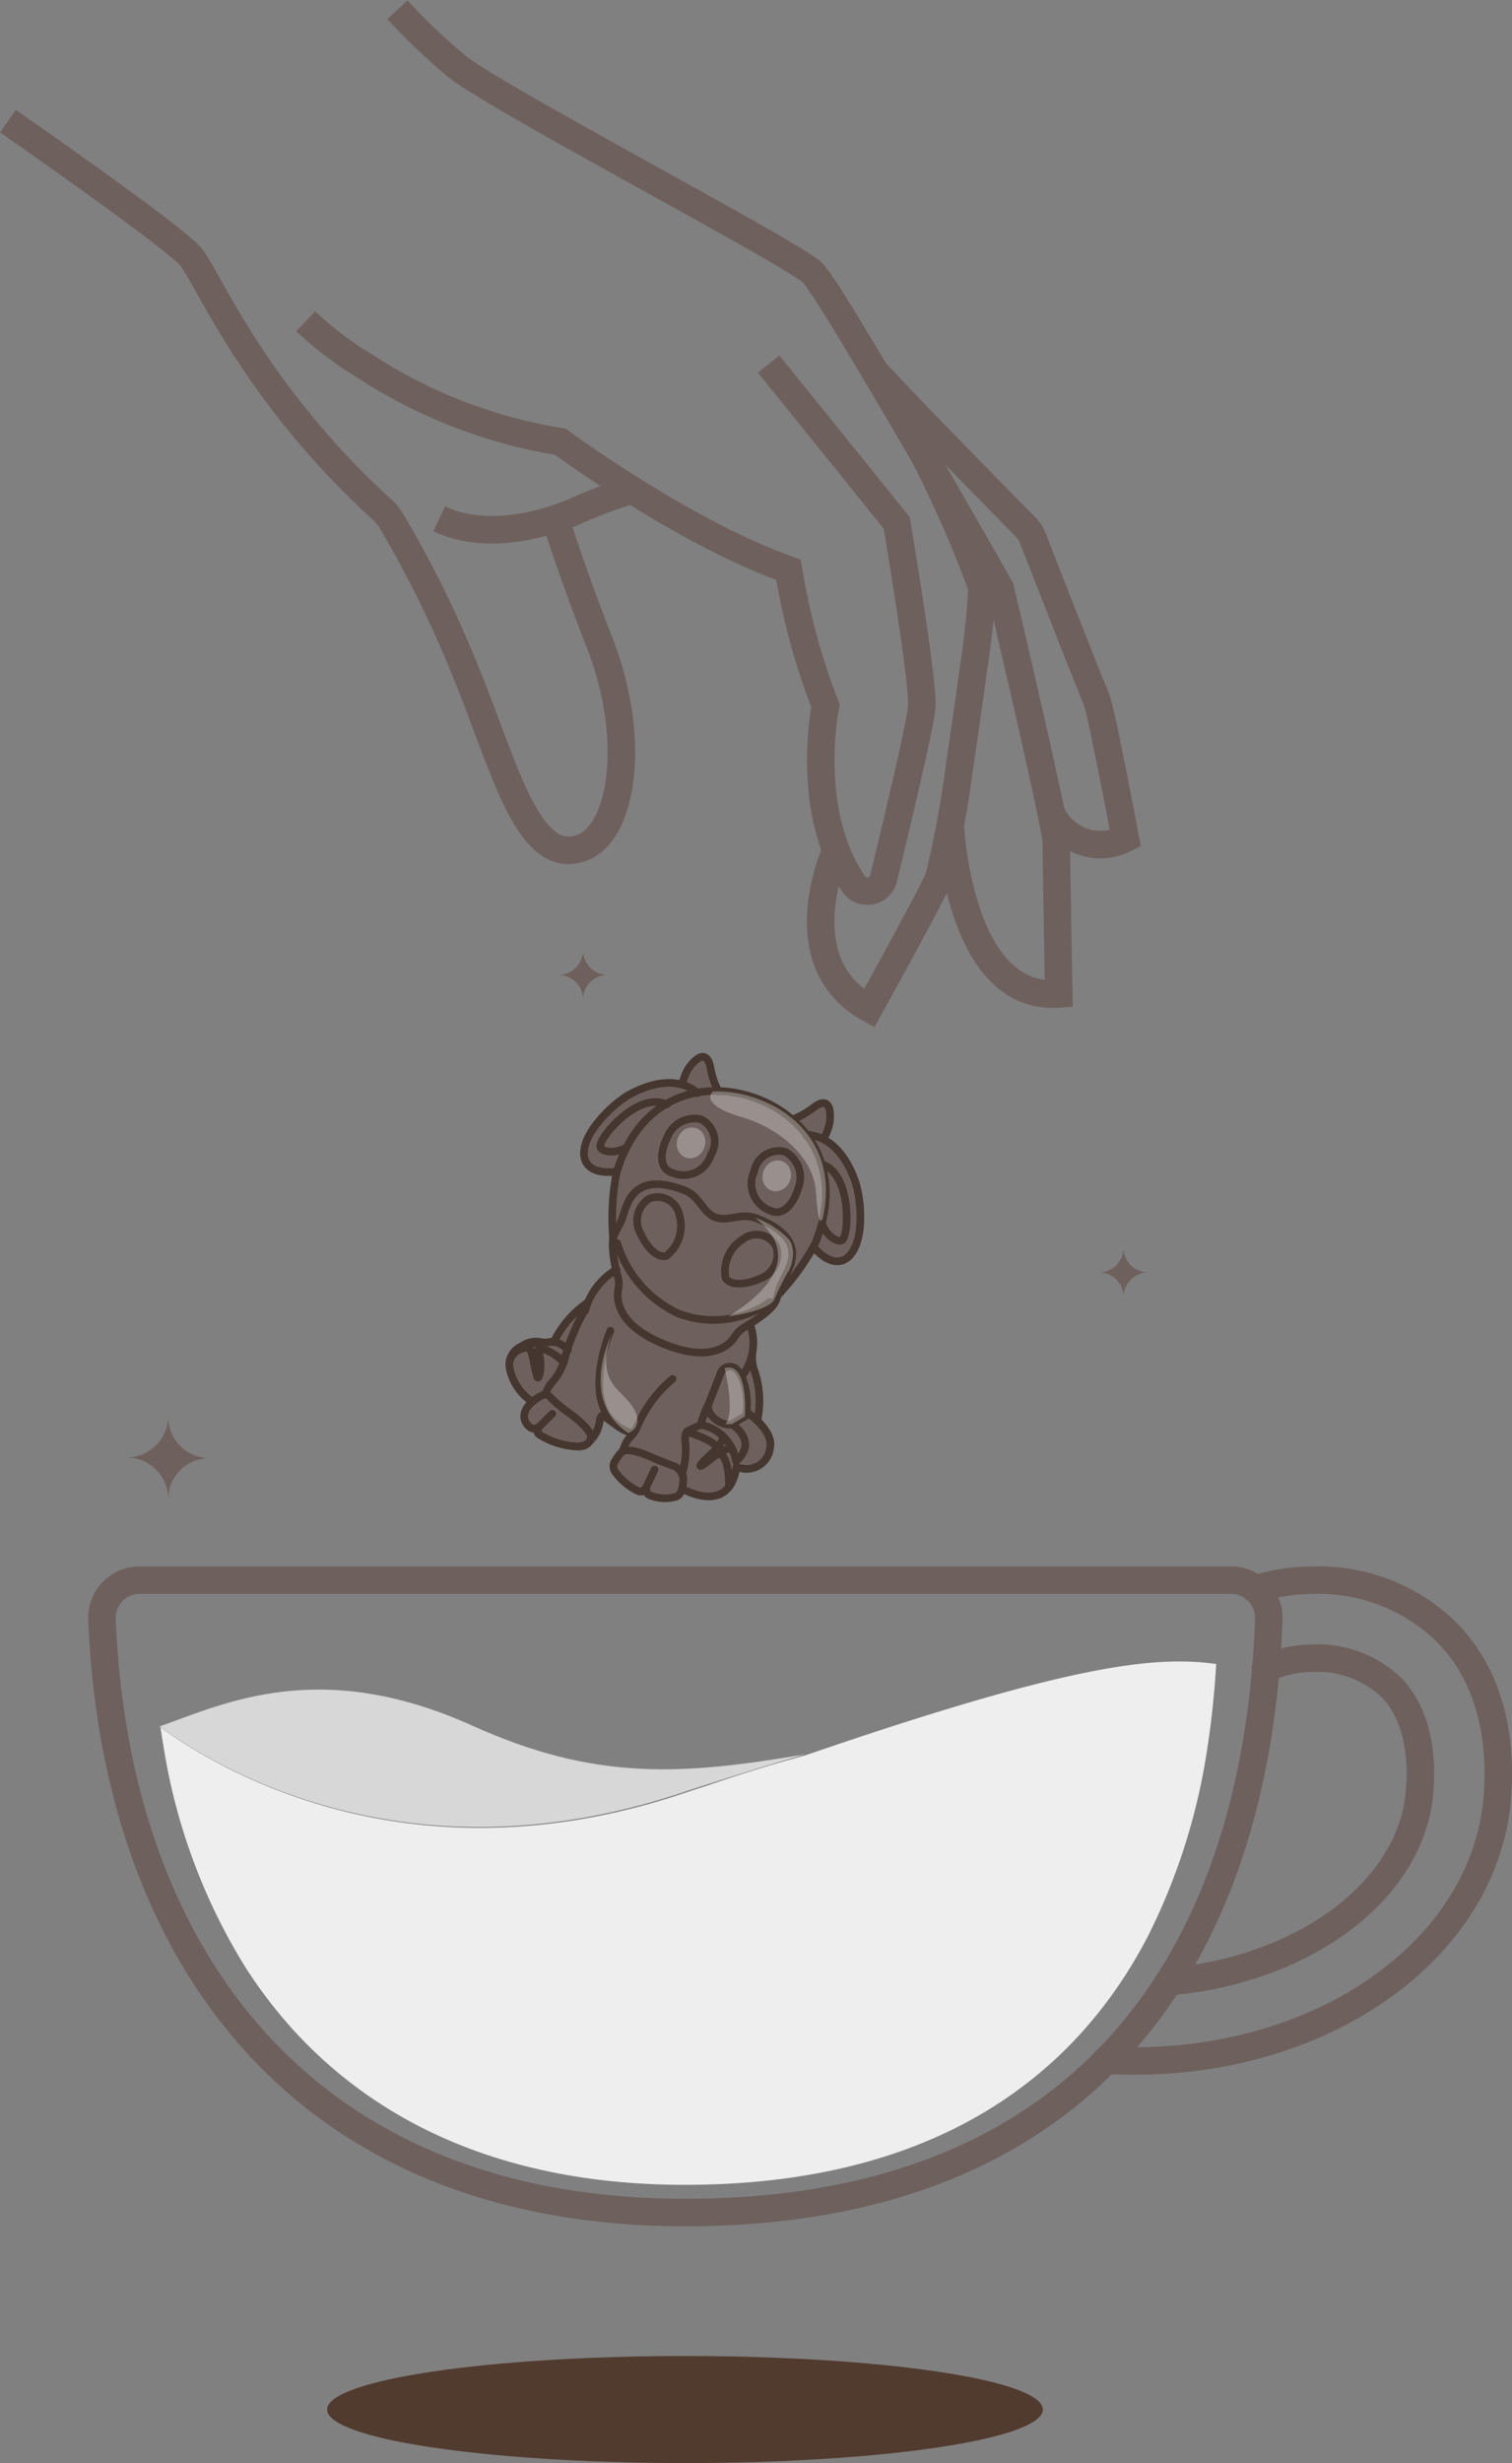 <svg xmlns="http://www.w3.org/2000/svg" viewBox="0 0 98.91 161.03"><rect x="0" y="0" width="98.91" height="161.03" fill="#808080" stroke="none"/><defs><style>.cls-1,.cls-10,.cls-3,.cls-5{fill:none;}.cls-1,.cls-10{stroke:#6e615d;stroke-width:1.8px;}.cls-1{stroke-miterlimit:10;}.cls-2{fill:#6e615d;}.cls-4,.cls-7{fill:#fff;}.cls-4,.cls-6{opacity:0.3;}.cls-5{stroke:#45372f;stroke-width:0.5px;}.cls-10,.cls-5{stroke-linecap:round;stroke-linejoin:round;}.cls-8{fill:#d7d7d7;}.cls-9{fill:#efeeee;}.cls-11{fill:#513a2e;}</style></defs><g id="Layer_2" data-name="Layer 2"><g id="Body"><path class="cls-1" d="M.52,7.92c5.1,3.56,11.3,8,12,8.91,1.2,1.59,4.24,9,12.51,16.52a3.06,3.06,0,0,1,.54.65,71.82,71.82,0,0,1,4.8,9.69c2.65,6.39,4.13,13.1,7.74,11.72,2.6-1,3.59-7.07,1.1-13.43-1.42-3.62-2.34-6.37-2.88-8.07"/><path class="cls-1" d="M28.73,33.92c2.74,1.3,6.25.64,8.92-.5A29.16,29.16,0,0,1,41.48,32"/><path class="cls-1" d="M20,21a22.2,22.2,0,0,0,3,2.39l1.66,1.05a33,33,0,0,0,12,4.44s8,5.92,14.92,8.37A44,44,0,0,0,54,46.15S52.59,53,55.81,57.74a1.09,1.09,0,0,0,2-.36c.83-3.41,2.4-10,2.49-11.19.12-1.59-1.64-12-1.64-12L55.29,30l-2.85-3.53L50.28,23.8"/><path class="cls-1" d="M54.69,55.57s-3.34,7.31,2.16,10.36c0,0,3.93-7.08,4.57-8.55A65.89,65.89,0,0,0,62.78,50c.32-2.1.64-4.34.9-6.29a50.55,50.55,0,0,0,.56-5.29,75,75,0,0,0-3.73-8.53"/><path class="cls-1" d="M62.16,53.85s.47,11.61,7.1,11.13c0,0-.16-8.82-.16-9.9s-3.67-16.63-3.67-16.63-11-19.36-12.28-20.62S32.11,6.24,29.83,4.29A42.08,42.08,0,0,1,26,.64"/><path class="cls-1" d="M68.75,53.09a3.53,3.53,0,0,0,4.87,1.73S72,46.25,71.71,45.66s-3.31-8.35-4.12-10.4a2.37,2.37,0,0,0-.56-.87c-1.56-1.58-7.64-7.75-9.88-10.2"/><path class="cls-2" d="M13.73,95.33A2.7,2.7,0,0,0,11,98a2.71,2.71,0,0,0-2.71-2.71A2.72,2.72,0,0,0,11,92.62,2.71,2.71,0,0,0,13.73,95.33Z"/><path class="cls-2" d="M75.11,83.19A1.61,1.61,0,0,0,73.5,84.8a1.61,1.61,0,0,0-1.62-1.61,1.62,1.62,0,0,0,1.62-1.62A1.62,1.62,0,0,0,75.11,83.19Z"/><path class="cls-2" d="M39.75,63.74a1.61,1.61,0,0,0-1.61,1.61,1.61,1.61,0,0,0-1.61-1.61,1.62,1.62,0,0,0,1.61-1.62A1.62,1.62,0,0,0,39.75,63.74Z"/><line class="cls-3" x1="24.11" y1="61.59" x2="22.46" y2="61.59"/><line class="cls-3" x1="21.46" y1="61.59" x2="19.82" y2="61.59"/><line class="cls-3" x1="21.96" y1="59.45" x2="21.96" y2="61.09"/><line class="cls-3" x1="21.96" y1="62.09" x2="21.96" y2="63.74"/><path class="cls-2" d="M51,84.68a0,0,0,0,1,0,0A1.93,1.93,0,0,1,50.14,86a6.86,6.86,0,0,1-1,.7,4.49,4.49,0,0,1,.1,1.86s0,0,0,0a2.47,2.47,0,0,0,.15,1.08,6.46,6.46,0,0,1,.18,3.21,2.21,2.21,0,0,1,.83,1.8A1.84,1.84,0,0,1,49.58,96a1.76,1.76,0,0,1-1.32.06,2.74,2.74,0,0,1-.45,1.15l0,.06a2.08,2.08,0,0,1-.62.53,2.66,2.66,0,0,1-2-.09c-.2-.07-.37-.16-.47-.2a.78.78,0,0,1-.42.52,2.76,2.76,0,0,1-1.71-.07l-.06,0a.41.41,0,0,1-.31-.37v0a.42.42,0,0,1-.58,0,4,4,0,0,1-1.43-1.21.7.7,0,0,1,0-.86,2.14,2.14,0,0,1,.41-.55.08.08,0,0,1,0,0,2.35,2.35,0,0,1,.55-1s.07-.06.08-.1a.48.48,0,0,1-.18,0,2.74,2.74,0,0,1-.77-.43h0l0,0a5.28,5.28,0,0,1-.73-.53s0-.05-.07-.05-.07.06-.11.21a.62.62,0,0,0,0,.16,1.8,1.8,0,0,1-.58,1.17s0,0-.05,0a1,1,0,0,1-1,.44,5.22,5.22,0,0,1-2.26-.69c-.24-.14-.38-.24-.31-.48a.61.61,0,0,1-.48-.12,1,1,0,0,1-.41-.7,1.32,1.32,0,0,1,.39-.9s0,0,.07-.06a3.54,3.54,0,0,1-1.44-2.17A1.37,1.37,0,0,1,34,88a2.16,2.16,0,0,1,1-.35h.05a.62.62,0,0,1,.19,0,1,1,0,0,0,.45,0l.17,0a1,1,0,0,1,.18,0c.05,0,.14-.19.2-.28a6.57,6.57,0,0,1,2-2.26,4.61,4.61,0,0,1,1.86-2.18,5.71,5.71,0,0,1-.18-1,2.78,2.78,0,0,1,0-.65.08.08,0,0,1,0-.07c0-.35,0-.67,0-1a10.75,10.75,0,0,1,.23-3.44,2.7,2.7,0,0,1-1.32-.12,1.23,1.23,0,0,1-.67-.55c-.34-.66-.06-1.64.77-2.66a7.7,7.7,0,0,1,2-1.79,4.7,4.7,0,0,1,3.59-.76,3.64,3.64,0,0,1,.37-1c.08-.15.63-.92,1.1-.85.24,0,.43.25.53.68a6,6,0,0,0,.51,1.58,8.49,8.49,0,0,1,2.34.42,7.48,7.48,0,0,1,2.37,1.42,5.37,5.37,0,0,0,1.46-.85c.37-.25.64-.3.86-.15.39.26.28,1.2.24,1.37a3.65,3.65,0,0,1-.37,1,4.74,4.74,0,0,1,2.13,2.93A7.77,7.77,0,0,1,56.36,80c-.07,1.31-.52,2.23-1.23,2.48a1.14,1.14,0,0,1-.85,0,2.81,2.81,0,0,1-1.06-.79,9.41,9.41,0,0,1-1.41,2Q51.41,84.16,51,84.68Z"/><ellipse class="cls-4" cx="45.21" cy="74.73" rx="1.02" ry="0.92" transform="translate(-40.77 90.1) rotate(-68.97)"/><ellipse class="cls-4" cx="50.81" cy="76.88" rx="1.02" ry="0.92" transform="translate(-39.18 96.71) rotate(-68.97)"/><path class="cls-5" d="M51.81,73.2a5.6,5.6,0,0,0,1.5-.86c1.2-.83,1,.9.95,1.11a3.63,3.63,0,0,1-.38,1"/><path class="cls-5" d="M47,71.36a5.47,5.47,0,0,1-.54-1.64c-.33-1.43-1.35,0-1.45.18a3.47,3.47,0,0,0-.38,1"/><path class="cls-5" d="M40.13,81.21a15.74,15.74,0,0,1,.19-4.49c1.47-5,5.57-6.18,9.06-4.94s5.91,4.78,3.93,9.55a15.8,15.8,0,0,1-2.38,3.3"/><path class="cls-5" d="M44.44,79.43a2.49,2.49,0,0,1-.84,2.67c-.57.19-1.29-.53-1.7-1.46a1.69,1.69,0,0,1,.57-2.27A1.45,1.45,0,0,1,44.44,79.43Z"/><path class="cls-5" d="M48.63,81a2.46,2.46,0,0,0-1.17,2.54c.29.53,1.31.47,2.24.06a1.69,1.69,0,0,0,1.09-2.07A1.44,1.44,0,0,0,48.63,81Z"/><path class="cls-5" d="M44.78,77.82c1,.39,1.17,1.43,2,1.76s1.69-.32,2.68.06c3.63,1.39,2.12,3.29,1.69,4.21s-.11,1.2-1.1,2c-1.25,1-1.53.84-2,1.57-.34.52-1.54,1.71-4.61.46s-3.11-2.92-3-3.54c.17-.84-.18-.89-.34-2.52-.13-1.28.3-1.26.62-2.22S41.45,76.55,44.78,77.82Z"/><path class="cls-5" d="M46.5,75.51A1.86,1.86,0,0,1,44,76.68c-1-.29-.74-1.55-.37-2.28a1.92,1.92,0,0,1,2.24-1.22A1.64,1.64,0,0,1,46.5,75.51Z"/><path class="cls-5" d="M49.33,76.6a1.87,1.87,0,0,0,1.07,2.55c.92.43,1.59-.66,1.81-1.45a1.91,1.91,0,0,0-.85-2.4A1.64,1.64,0,0,0,49.33,76.6Z"/><path class="cls-5" d="M50.37,85.12a6.4,6.4,0,0,1-6,.75,7.49,7.49,0,0,1-4-4.6"/><path class="cls-5" d="M52.72,74.2S54.88,74,56,77.41A8.09,8.09,0,0,1,56.27,80c-.11,2.23-1.4,3.4-3.05,1.54"/><path class="cls-5" d="M53.72,76.1c2,.57,1.85,4.75,1.34,5-.27.12-1-.26-1.29-1.13"/><path class="cls-5" d="M45.63,71.47s-1.44-1.62-4.6.17a8.28,8.28,0,0,0-1.94,1.77c-1.41,1.73-1.24,3.47,1.23,3.19"/><path class="cls-5" d="M43.61,72.21c-1.88-.92-4.56,2.29-4.33,2.81.12.27.89.45,1.71,0"/><path class="cls-5" d="M39.93,87s-2.38,5.57,1.45,6.7"/><path class="cls-5" d="M44,90.15a8.16,8.16,0,0,0-2.26,3c-.41,1-.65.6-1,1.73"/><path class="cls-5" d="M42.73,95.32s-1.67-.81-2.08-.37a3.11,3.11,0,0,0-.39.53.63.63,0,0,0,0,.77,3.87,3.87,0,0,0,1.38,1.18c.17.09.34.15.47,0s.15-.09.17,0,0,.26.32.36a2.56,2.56,0,0,0,1.63.06c.3-.09.4-.57.4-.57a2.65,2.65,0,0,0,.07-.67,1.12,1.12,0,0,0-.53-.73C43.92,95.81,42.73,95.32,42.73,95.32Z"/><line class="cls-5" x1="42.22" y1="97.34" x2="42.82" y2="96.08"/><path class="cls-5" d="M40.34,93.17a7.62,7.62,0,0,1-.77-.55c-.12-.14-.26-.1-.33.19a2,2,0,0,1-.6,1.29"/><path class="cls-5" d="M36,91.35a8.76,8.76,0,0,0,1.18,1c.48.32,1.53,1.19,1.48,1.63s-.53.61-1,.58a4.91,4.91,0,0,1-2.23-.68c-.25-.14-.34-.23-.23-.43s0-.13-.07-.09a.44.44,0,0,1-.47-.06.93.93,0,0,1-.37-.64,1.15,1.15,0,0,1,.35-.83,2.81,2.81,0,0,1,1-.68S35.75,91.1,36,91.35Z"/><path class="cls-5" d="M35.7,91.11a2.07,2.07,0,0,1,.47-.8A3.85,3.85,0,0,0,37,88.6a14.55,14.55,0,0,1,1.23-2.91"/><path class="cls-5" d="M40.33,83a4.5,4.5,0,0,0-2.06,2.71"/><path class="cls-5" d="M38.41,85.18a6.63,6.63,0,0,0-2,2.21c-.28.51-.19.31-.44.34a1.39,1.39,0,0,1-.65,0,1.65,1.65,0,0,0-1.22.3,1.3,1.3,0,0,0-.76,1.42,3.43,3.43,0,0,0,1.48,2.19"/><path class="cls-5" d="M35.63,87.78s-.55.36-.4.62a2.86,2.86,0,0,1,.08,1.41c-.08.38-.16.22-.16.22L35,89.49s-.21-1.39-.45-1.38a1.28,1.28,0,0,0-1.15.7"/><path class="cls-5" d="M35.21,88.25s.41-.34,1.69.81"/><path class="cls-5" d="M34.57,88.11s0-.19.51-.39"/><path class="cls-5" d="M36.2,87.72a1.55,1.55,0,0,1,.95.54"/><path class="cls-5" d="M46.34,91.83l.8-2.06a.64.64,0,0,1,.8-.39c.59.17,1,1.56.92,2.64,0,.48,0,.52-.13.59a7.69,7.69,0,0,0-.85.51C47.25,93.27,46.18,92.55,46.34,91.83Z"/><path class="cls-5" d="M49.08,86.62A3.56,3.56,0,0,1,48.51,90"/><path class="cls-5" d="M49.21,88.54a2.64,2.64,0,0,0,.16,1.13,6.07,6.07,0,0,1,.17,3.21"/><path class="cls-5" d="M46.34,91.83a5.52,5.52,0,0,0-.5,1.32,2.85,2.85,0,0,1,2.3,2.38c1.52-1.3-.26-2.41-.26-2.41"/><path class="cls-5" d="M45.84,93.15s-.73.33-.83.39-.21.16-.19.62a5.28,5.28,0,0,1-.21,2.23"/><path class="cls-5" d="M44.63,97.33s3.07,1.81,3.55-1.44a1.55,1.55,0,0,0,2.2-1.27c.23-1.13-1.55-2.31-1.55-2.31"/><path class="cls-5" d="M44.94,93.6s2,.64,1.94,1.1"/><path class="cls-5" d="M47.25,93.83c.29.59-1.51,1.79-1.44,2s1.67-1.54,2.15-1"/><path class="cls-5" d="M47,95s.69,0,.69,2.19"/><line class="cls-5" x1="35.26" y1="93.29" x2="36.13" y2="92.43"/><g class="cls-6"><path class="cls-7" d="M53.81,79.67c-.2.35-.29.18-.44-1.81s-2.06-4-4.89-4.84c-2.6-.77-2-1.54-1.84-1.66a7.49,7.49,0,0,1,2.75.42C52.48,72.85,54.76,75.55,53.81,79.67Z"/></g><path class="cls-4" d="M47.65,86.07s2.61-.35,3-1.11a17.28,17.28,0,0,1,.89-1.79c.26-.32.64-1.66-.07-2.28a5.83,5.83,0,0,0-2-1.25C49,79.53,54,82.12,47.65,86.07Z"/><path class="cls-4" d="M40,87.27s-2.18,4.24,1.1,6.42c0,0,1.47-.53-.19-2.3C40.15,90.6,39.11,89.89,40,87.27Z"/><path class="cls-4" d="M47.4,89.44s.72,2.87.06,3.67h.42l.85-.51S49,89,47.4,89.44Z"/><path class="cls-8" d="M52.63,114.7c-2.1.61-4.27,1.29-6.49,2l-1,.32c-17.95,6.22-30.57-1.14-34.7-4.15,4.29-1.52,10.5-4.53,20.44-.06C38.92,116.45,44.59,116.06,52.63,114.7Z"/><path class="cls-9" d="M79.56,108.79c-.11,1.83-.29,3.62-.56,5.36a40.53,40.53,0,0,1-3.93,12.48c-5.1,9.79-14.72,16.21-30.27,16.21-13.45,0-22.79-5.32-28.39-13.68-.11-.17-.23-.34-.34-.52h0a38.76,38.76,0,0,1-5.38-14.51c-.07-.4-.13-.8-.19-1.2,4.13,3,16.75,10.37,34.7,4.15l1-.32c2.22-.76,4.39-1.44,6.49-2C70,108.81,75.56,108.23,79.56,108.79Z"/><path class="cls-10" d="M80.52,103.31A2.46,2.46,0,0,1,83,105.86c-.77,21.64-11.56,38.79-38.17,38.79-25.29,0-37.29-17.15-38.16-38.79a2.46,2.46,0,0,1,2.45-2.55Z"/><path class="cls-10" d="M82.78,109.08a7.67,7.67,0,0,1,3.15-.67,6.93,6.93,0,0,1,5.17,2c1.36,1.47,2,3.76,1.77,6.63-.47,6.57-7.61,11.76-16.42,12.52"/><path class="cls-10" d="M82.1,103.89a12.78,12.78,0,0,1,3.83-.58,11.94,11.94,0,0,1,8.9,3.6c1.65,1.76,3.52,5,3.13,10.46-.71,9.92-11.13,17.37-23.72,17.37-.63,0-1.26,0-1.88-.06"/><ellipse class="cls-11" cx="44.81" cy="157.53" rx="23.41" ry="3.5"/></g></g></svg>